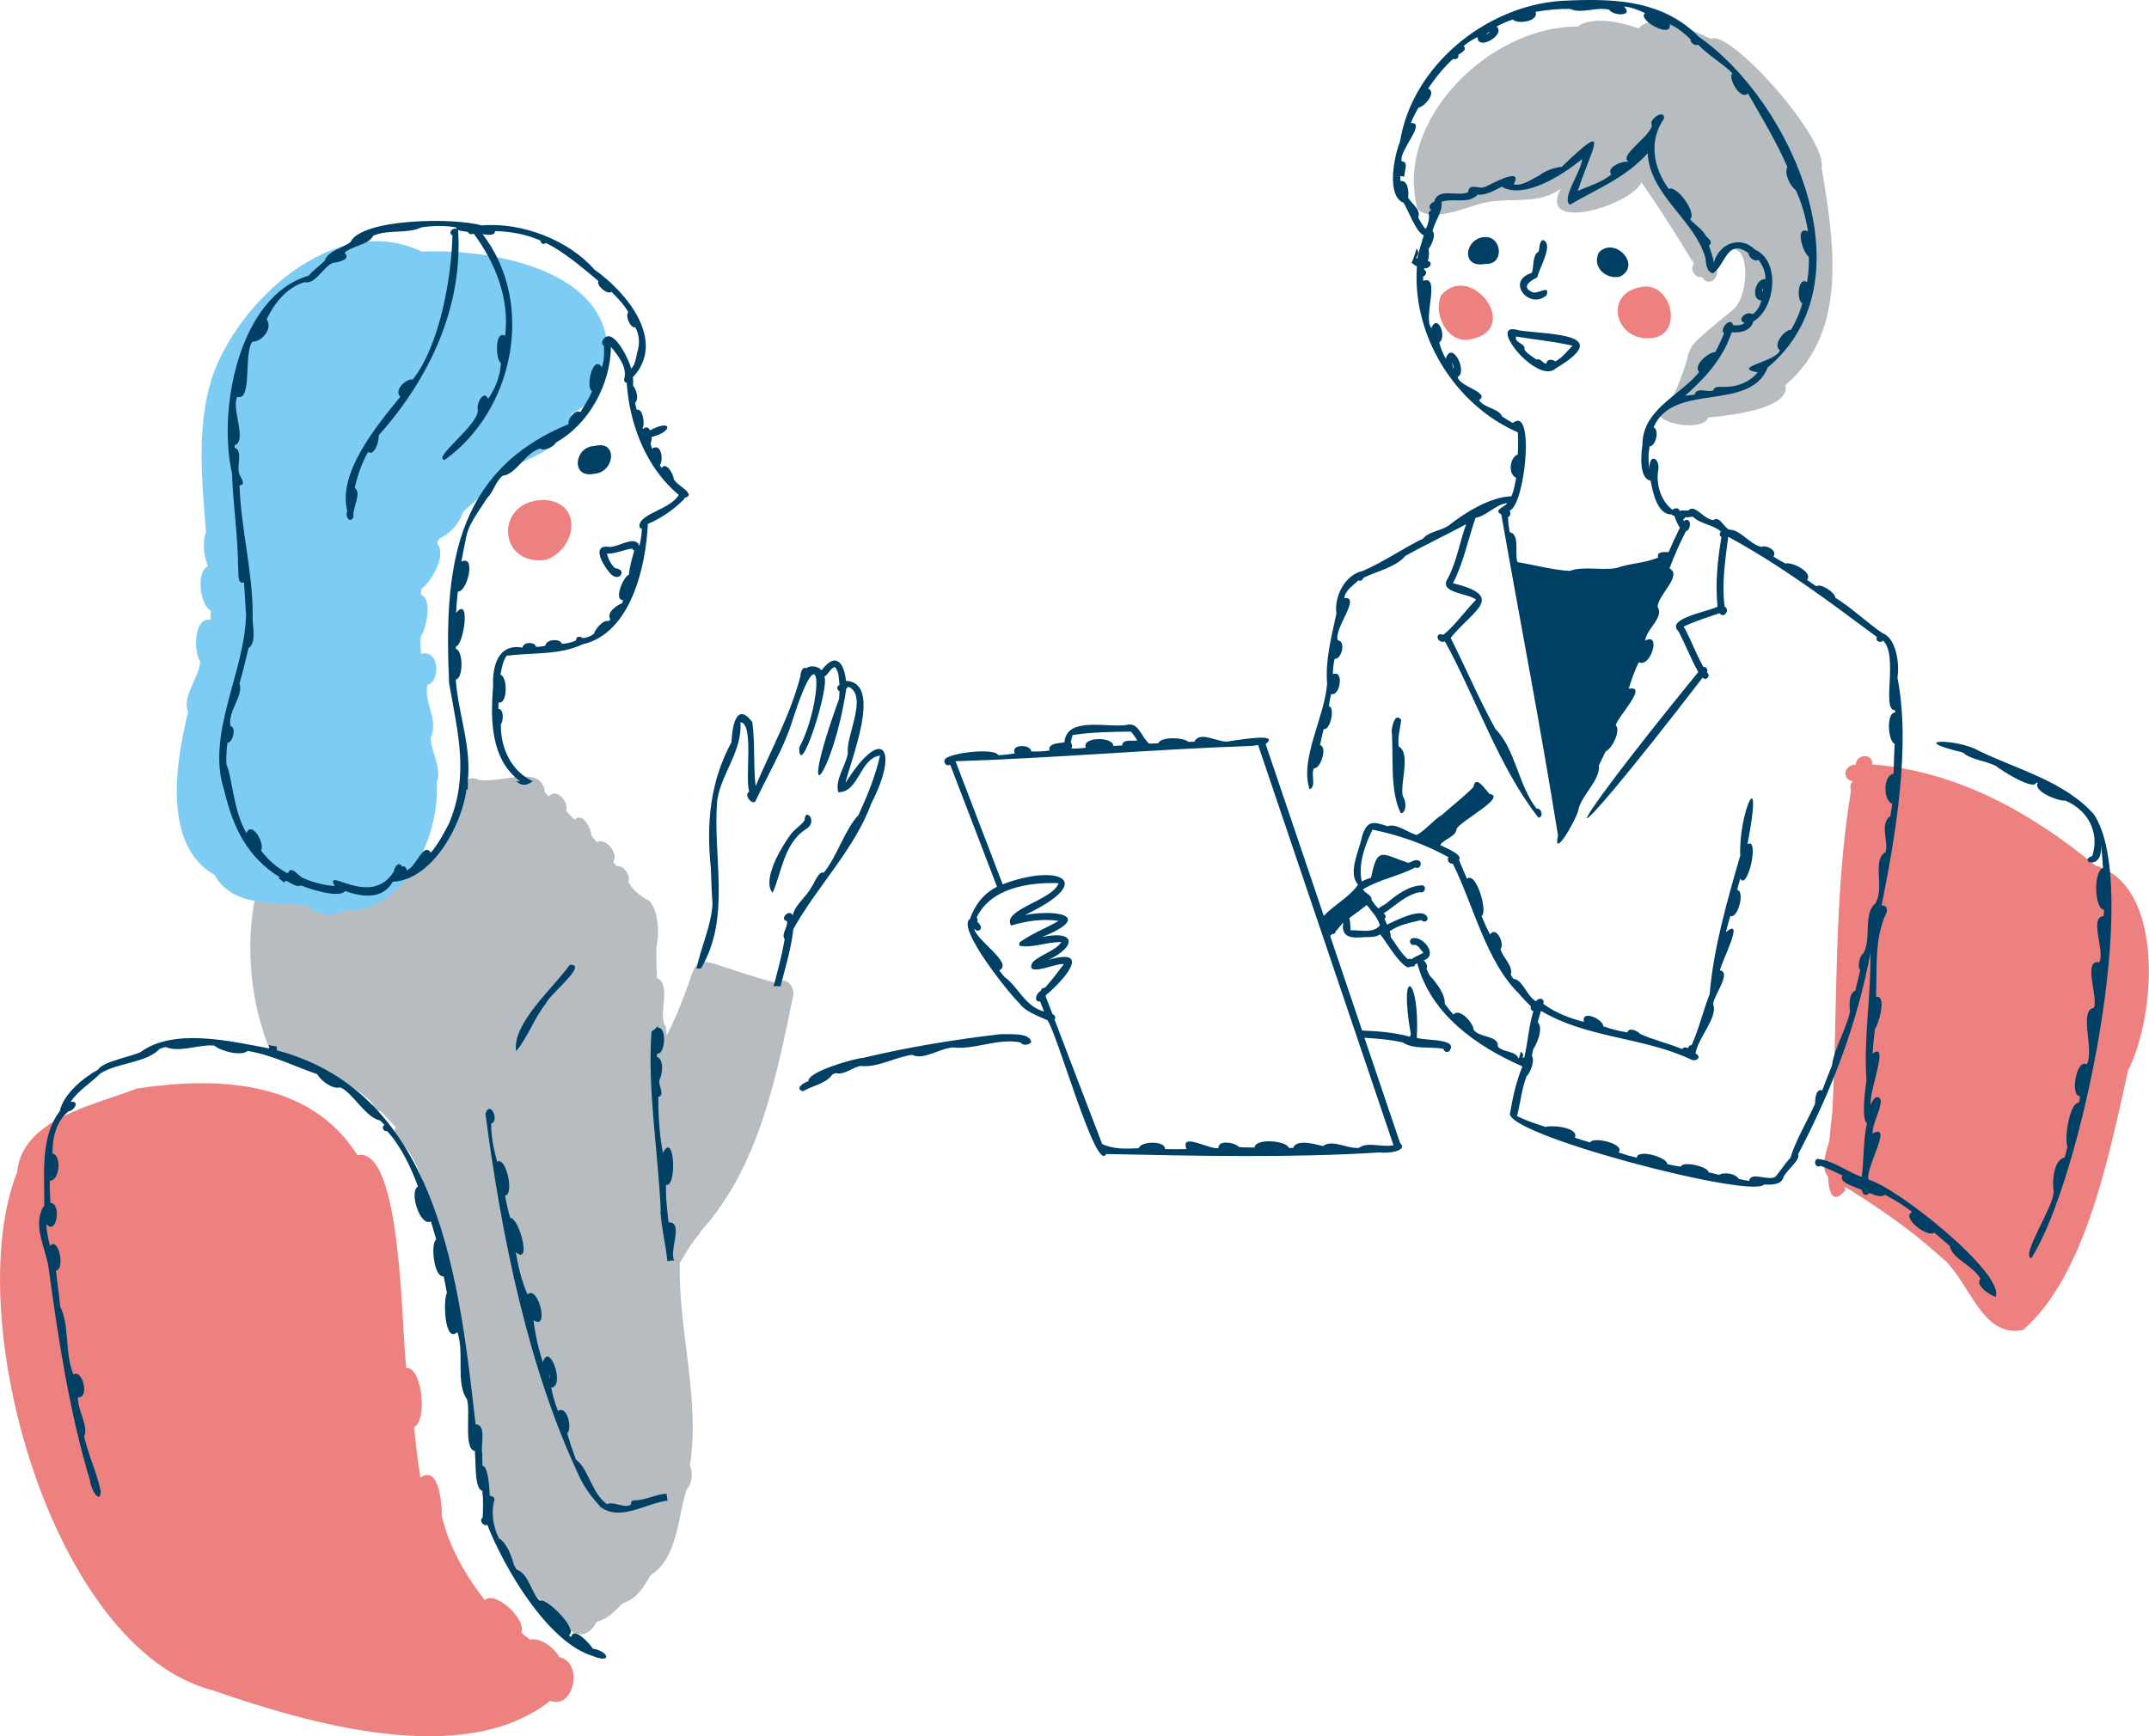 <?xml version="1.0" encoding="UTF-8"?>
<svg id="b" data-name="レイヤー 2" xmlns="http://www.w3.org/2000/svg" viewBox="0 0 148.57 120.06">
  <defs>
    <style>
      .d {
        fill: #b7bcc0;
      }

      .e {
        fill: #7dccf3;
      }

      .f {
        fill: #ed8180;
      }

      .g {
        fill: #004065;
      }
    </style>
  </defs>
  <g id="c" data-name="文字">
    <g>
      <g>
        <path class="f" d="M37.71,38.72c-3.31.43-3.54-4.09-.15-4.15,2.8.1,2.33,3.43.15,4.15Z"/>
        <path class="f" d="M101.51,23.49c-1.49.18-2.42-1.77-1.89-3.05,2.07-2.48,5.77,2.47,1.89,3.05Z"/>
        <path class="f" d="M113.8,19.81c1.8.02,2.52,3.21.48,3.56-2.75.36-3.53-3.38-.48-3.56Z"/>
        <path class="f" d="M126.47,78.9c.08-.97.19-1.8.21-2.03.37-7.28.08-14.91,1.29-22.23-.09-.19-.04-.45.1-.6,0,0,0-.02,0-.02-.77-.14-.59-1.13.23-1.15.02-.75,1.22-.8,1.14-.01,5.89.46,11.02,3.37,15.42,6.99,4.79,1.38,4.21,10.33,2.27,14.16-1.28,5.62-2.87,14.14-7.27,17.96-2.93.61-3.73-3.56-5.68-5.05-2.02-1.84-4.3-3.42-6.63-4.85,0,.08,0,.17.01.25-.82.97-1.12.25-1.18-.95-.57-.72-.1-1.71.08-2.47Z"/>
        <path class="f" d="M1.2,81.01c-4,10.01,2.4,33.04,13.52,35.88,6.55,2.28,17.4,5.45,23.31.72,1.62.65,2.36-2.63.64-3.02-.33-.62-1.28-1.37-2.02-1.21-.21-.16-.42-.32-.62-.49.4-.96-1.87-2.94-2.51-2.24-1.33-1.69-2.49-3.72-2.97-5.8,0-1.05-.25-3.56-1.48-2.67-.2-1.15-.32-2.32-.44-3.49.97-.51.51-4.25-.54-4.08-.34-2.53-.29-15.37-3.38-14.73-3.28-5.22-9.77-5.45-15.28-4.6-2.86,1.13-7.85,2.06-8.24,5.72,0,0,0,0,0,0Z"/>
        <path class="d" d="M114.65,28.46c.02-.57.76-.5.98-.95,2.04-4.5-.15-2.5,4.26-6.16,1.27-1.24,1.07-6.23-1.43-3.09.71.65-.21,1.78-.81.9-.47.07-.86-.54-.54-.92-1.16-1.91-2.35-3.8-3.63-5.63-.73,1.61-7.24,3.56-5.57.41-1.44,1.18-3.53.61-5.25.99-1.23.27-3.59,1.42-4.66.46-1.66-6.19,5.06-12.68,11.05-12.63.92-.67,2.68-.43,4.24.13.41-.6,1.76-.87,4.99.72,1.23-.75,8.04,6.81,7.66,8.91.83,5.02,1.9,11.31-2.51,15.03.4,1.72-4.24,2.13-5.34,2.24-.28.95-3.45.53-3.44-.4Z"/>
        <path class="d" d="M48.44,85.2c-.55.65-1.01,1.39-1.44,2.13-.12,4.66,1.42,9.37.7,13.99.22.5.15,1.3-.23,1.68-.66,2.01-.57,4.7-2.53,5.96-.41.79-.99,1.66-1.89,1.9-.5.52-1.06,1.12-1.79,1.28-1.16,2.23-3.05-.42-3.95-1.53-6.03-5.88-4.23-15.27-6.21-22.77-.64-.82-.75-2.49-.89-3.56-.13-.45-.31-.89-.47-1.34,0,0,0,0,0,.01-.52-1.23-.87-2.53-1.69-3.61-.33-.3-1.08-.86-.68-1.37-.35-.39-.71-.78-1.08-1.16-.3.09-.56-.22-.52-.5-1.99-2.01-5.02-2.68-7.24-4.01-1.49-3.94-1.69-8.58-.23-12.62.28-1.6,6.36,3.51,9.93.55-.6-.03-1.85,1.03-2,.04.76-1.14,2.79-.76,3.91-1.55.72-1.1,1.18-2.32,1.64-3.49.09-.26.06-.62.35-.76-.17-.62.48-.77.93-.56,1.26.32,3.95-.91,4.48.42.09.12.14.26.1.41.1.12.19.24.3.34.49-.64,1.43.37,1.19.98.18.21.36.4.59.61.57-.53,1.15.62,1.16,1.09.12.17.23.31.39.48.63-.36,1.53.83,1.12,1.38.08.09.16.18.25.27.48-.07.98.65.8,1.09.33.62.88,1.01,1.46,1.32.64.7.68,2.29.49,3.2-.03.71,0,1.42.03,2.12.98.49.15,2.24.5,3.19.19.21.12.54.17.8,3.29-6.53.05-5.66,7.74-3.59.45-.6,1.16.27,1.01.81-1.18,5.72-2.37,11.89-6.44,16.37Z"/>
        <path class="e" d="M41.64,26.65c-.08.22-.24.33-.41.36-.35.7-1,1.27-1.72,1.6,0,0,0,0,0,0-.24,2.62-3.45,3.1-5.23,4.26-.36,1.11-1.54,1.75-2.3,2.59-.22.74-.9,1.48-1.6,1.78-.06.1-.12.21-.17.31,0,0,0,0,0,0,0,0,0,0,0,0,.72.92-.45,2.71-1.07,3.17-.02.14-.03.27-.04.41.88.27.29,2.6-.03,2.9-.02.4,0,.8.05,1.19,1.22-.37,1.4,1.85.42,2.15-.24,1.24.81,2.42.23,3.65,0,.9.82,2.14.42,3.07.24,3.66-2.12,8.96-6.34,8.87-.78.44-1.92.41-2.53-.3,0,0,0,0,0,0,0,0,0,0,0,0,0,0,0,0,0,0h0c-2.21-.38-5.19.19-6.49-2.16-3.61-2.05-2.69-7.8-1.82-11.28,0,0,0,0,0,0-.46-1.03.76-2.35.83-3.49-.47-.64-.44-3.08.71-2.87.01-.22.03-.43.02-.65-.72-.31-1.06-2.66-.19-3.05,0,0,0,0,0,0t0,0c-.29-.73-.41-1.62-.14-2.36-.27-3.52-.67-7.17.39-10.6,0,0,0,0,0,0,1.73-5.31,8.56-11.69,14.53-8.8,4.74-.23,13.32,1.26,12.81,7.41,0,.63-.12,1.26-.32,1.86Z"/>
      </g>
      <g>
        <path class="g" d="M111.97,19.14c-.96.18-1.91-.66-1.45-1.66,1.08-1.21,3.06.89,1.45,1.66Z"/>
        <path class="g" d="M102.74,18.24c-1.93.41-1.42-2.08.18-1.83.98.26.95,1.91-.18,1.83Z"/>
        <path class="g" d="M105.98,20.21c.32.15,1.23-.57.93.22-1.2,1.02-2.84-1-1.01-1.56.14-.3.04-1.32.47-1.46.08-.27.02-.66.29-.82.8.27-.25,1.93-.38,2.59-.5.24-1.16.68-.3,1.04Z"/>
        <path class="g" d="M105.04,22.85c-2.44-.78,1.24,3.84,2.52,2.62,4.1-2.43-.4-2.32-2.52-2.62ZM108.71,23.91c-.38.38-.7.84-1.19,1.08-.2-.17-.6-.17-.61.16-.27-.01-.39-.41-.69-.28-.28-.23-.62-.38-.83-.69.12-.46-.71-.43-.58-.91,1.18.2,2.46.32,3.66.58.08.02.17.04.24.05Z"/>
        <path class="g" d="M96.21,50.49c.06-.31.22-1.24.66-.72-.05.6-.27,1.18-.17,1.84.86.52.08,2.48.28,3.46.23.23.3,1.12-.13,1.17-.79-1.53-.49-3.97-.64-5.76Z"/>
        <path class="g" d="M138.03,52.99c-.72-.39-1.74-.43-2.34-.96-4-.95-.39-.97,1.08-.13,2.7,1.32,5.93,2.1,7.99,4.41,3.36,5.03-.94,25.43-4.33,30.7-.76-.18,1.6-3.62,1.55-4.64-.13-.63.02-2.23.76-2.32.07-.25.14-.51.2-.76-.26-.47.15-3.11.78-3.03.03-.15.07-.3.09-.45-.74,0-.23-2.67.45-2.2.57-.96-.58-3.73.5-3.92.32-.68-.8-3.41.38-3.14.39-.82-.73-3.12.29-3.2.01-.14.03-.29.04-.43-.7-.09-.74-2.7-.08-2.89-.03-.35-.06-1.08-.16-1.77.29,2.07-1.67,1.3-.58.93.53-1.68-.34-3.19-1.87-3.83-.43.07-2.25-.64-1.9-1.21-.03-.02-.07-.03-.1-.05-.12.63-2.44-.84-2.75-1.1Z"/>
        <path class="g" d="M47.3,34.44c.96-.25-.57-.88-.72-1.32-.01-.29-.51-1.24-.84-.76-.04-.06-.08-.13-.12-.2.27-.36.09-1.58-.54-1.13-.04-.13-.08-.26-.11-.39.07-.09.09-.25.08-.42,1.54-.39,1.39-1.28-.11-.46-.1-.2-.26-.3-.48-.09-.01-.03-.02-.06-.04-.09.19-.22.02-1.39-.4-1.24-.05-.15-.08-.31-.11-.47.27-.32.09-.93-.15-1.21,0-.18.05-.4-.02-.56,2.38-2.52-.43-5.91-2.65-7.46-1.74-2.01-5-3.3-7.8-3.05-1.89-.56-8.28-.48-9.06,1.15-.53.41-1.62.64-1.78,1.3-.39.35-.78.66-1.13,1.03-4.78,1.4-6.29,9.2-5.28,13.67.07,2.19.42,4.36.42,6.55.06.28-.09,1.16.41.98.06.76.09,1.52.14,2.27,0,0,0,0,0,0-.09,3.97-2.79,8.25-1.51,12.12.63,2.63,1.6,4.59,3.83,6-.02.02-.04.05-.06.08.13.08.25.18.37.29.03-.05.07-.09.11-.13.33.12.72.49,1.07.33.54.24,2.67.92,3.04.38,1.17.44,2.61.6,3.29-.64,2.65-.09,4.77-3.79,5.1-6.39.03,0,.06.02.09.02,0-.16,0-.33.02-.49-.01,0-.02,0-.03,0,.3-2.46-.66-4.73-.82-7.12.54-.08.51-2.02.01-2.11,0-.06,0-.12,0-.18.52-.03,1.06-3.57.01-2.32.03-.52.06-.97.12-1.47.65.05,1.29-2.59.25-2.07.08-.49.18-.96.28-1.45,0,0,0,.01,0,.02.14-1.15.94-2.05,1.48-2.95.48-.47.57-1.12,1.08-1.56.96-.09,1.58-1.62,2.62-1.89.17.23,1-.14,1.04-.39,2.32-1.28,3.8-4.03,3.84-6.64.47.59,1.14,1.4.92,2.2-.05.16.05.27.17.3.18,2.86,1.37,5.92,3.6,7.74-.54.95-2.51,1.27-2.7,2.01-.06.13-.02.31.15.34-.02.4-.08.79-.17,1.16,0,0,0,0-.01,0-.28-.75-1.46.11-2.05.09-1.24-.2-.55,1.11-.12,1.63.69,1.06,1.44-.08.5-.16-.3-.25-.47-.64-.57-1,.6,0,1.15-.27,1.74-.36.04.08.09.12.15.14-.16.56-.32,1.1-.37,1.67-.36.1-1.09,1.76-.4,1.76-.03.07-.05.15-.08.22-.37.12-1.11.67-.8,1.1-.04.05-.08.09-.12.13-.4-.11-.9.53-1.02.87-.22.18-.48.28-.76.31-.18-.14-.48-.17-.48.16-.31.14-.64.21-.98.23-.1-.41-1.14-.3-1.13.13-.21.05-.43.08-.65.08-.06-.37-.91-.35-.93.05-1.71-.29-2.1,1.28-2.04,2.72-.19,2.25-.17,5.04,1.88,6.53-.09,0-.19-.01-.28-.01.38.36.74.3,1.14,0-1.51-.71-2.24-2.34-2.2-3.94.18-.22.21-1.05-.17-1.06,0-.15,0-.3.02-.45.62.17.62-1.82.12-1.9.08-.45.16-.95.43-1.33,1.74-.22,3.66-.03,5.26-.79,3.32-.76,4.36-5.36,4.5-8.32.93-.4,1.81-1,2.52-1.73ZM43.65,25.53c-.13-.57-1.06-2.54-1.72-2.25-.2.07-.46.44-.18.63.04.5.02,1.02-.14,1.49-.62-.95-1.15,1.41-.68,1.65-.21.52-.52.98-.81,1.45-.34-.24-.92.52-.81.83-7.98,3.28-8.62,10.17-8.26,17.92.62,3.55,1.38,6.34,0,9.67-.37.72-.75,1.43-1.27,2.05-.5-.82-1.04,1.08-1.67,1.2.01-.15-.15-.34-.31-.24-.21-.41-.53,0-.57.33-1.6,2.59-4.86-.43-4.09,1.01-.77-.06-1.56-.26-2.26-.59-.28-.15-.77-.88-.98-.28-.74-.38-1.37-.93-1.86-1.6.31-.44-.65-2.09-1-1.19-.94-1.61-.97-3.84-1.39-4.76-.01-.5,0-1.01.08-1.49.37,0,.63-1.08.2-1.16-.18-1.08.91-2.04.63-2.95.23-.8.43-1.61.62-2.43.62-.43.22-1.66.29-2.35,0,0,0,.02,0,.03,0-3.02-.82-5.94-.91-8.94.49-.05.07-.52,0-.75-.25-.52.28-1.64-.33-1.84,0-.06-.01-.11-.02-.17.92-.32-.24-2.53.19-3.36,1.07.33.42-3.04,1.05-3.81.69,0,1.43-.94.98-1.55.54-1.12,1.4-2.21,2.63-2.57.74.18,1.26-1.02,1.93-1.33.34-.03,1.33-.23.83-.7.54-.5,1.68-.54,1.98-1.18,1.06-.46,2.36-.11,3.34-.58.79-.12,1.6-.13,2.39,0,0,.05.03.08.05.12-.27-.15-.65.26-.3.44-.07,2.96-.89,7.62-2.74,9.96-.47-.07-1.34.76-.86,1.19-1.71,2.09-4.35,5.3-3.67,7.92-.18.35.19.91.43.4-.1-.61.59-1.62.09-2.02.19-.87.48-1.71.92-2.48.46.34.78-.84.73-1.15,3.49-3.9,5.84-8.86,5.49-14.19.21.08.46.08.68.13.06.17.25.18.4.12,1.51,2.02,2.49,4.52,2.17,7.07-.73-.46-.66,1.66-.29,1.88-.05.89-.38,1.73-.88,2.47-.32-.71-.87.43-.71.79-.02,1.09-3.16,3.28-2.31,3.44,4.78-3.39,6.33-10.83,2.63-15.62.41.07.87.11.86-.21,1.08.02,2.15.22,3.14.65.05.28.25.28.39.17,1.35.69,2.46,1.67,3.62,2.63-.17.31.63.98.91.75.44.45.85.87,1.16,1.41-.24.21.14,1.15.48,1.04.3.54.32,1.18.13,1.75-.09.38-.12.81-.41,1.11Z"/>
        <path class="g" d="M41.11,30.84c1.64-.43,1.39,1.83-.02,1.92-1.65.36-1.41-1.88.02-1.92Z"/>
        <path class="g" d="M45.68,83.73c-.18-4.15-.92-8.26-.64-12.4.17-.1.32-.24.45-.39,0,.05,0,.09,0,.14.61-.12.53,1.88-.07,1.78,0,.07,0,.15,0,.22.5.17.38,1.22.17,1.61-.1.37.42,1.04-.08,1.16,0,1.3.08,2.61.32,3.88.8-1.61.99,2.4.22,2.2-.04.87.08,1.73.17,2.6,1.08-.05.02,1.95.39,2.63-.16,0-.32.02-.47.05-.12-1.17-.41-2.28-.48-3.47Z"/>
        <path class="g" d="M46.16,103.76c-.03-.13-.06-.27-.07-.41,0,0,0-.01,0-.02,0,0,0,.01,0,.02,0,0,0,0,0,0h0s0-.03,0-.04c0,0,0,0,0,0,0,0,0-.01,0-.02-.77.04-1.47.46-2.23.46-.15-.02-.3.16-.23.3-.54.28-1.13-.25-1.67-.04-1.06-.74-1.28-2.49-2.15-3.08-.22-.6-.42-1.21-.6-1.82.39-.33-.02-1.98-.63-1.54-.21-.52-.37-1.06-.47-1.61.99-.08-.13-3.25-.58-1.76-.31-.95-.53-1.93-.65-2.92,1.13.8.33-2.47-.41-1.77-.41-.94-.65-1.92-.81-2.93,1.13.98.22-2.41-.38-2.35-.16-.51-.27-1.03-.37-1.55.67-.06.07-2.77-.54-2.34-.23-.86-.43-1.76-.41-2.64.59-.19-.07-1.66-.4-.7,1.1,8.39,2.94,17.63,6.54,25.2.36.76.88,1.41,1.44,2.03,1.42.98,3.1-.29,4.65-.47ZM38.01,95.38c-.05-.13-.03-.28-.05-.42.03.14.06.28.05.42ZM46.08,103.31h0s0,0,0,0c0,0,0,0,0,0h0Z"/>
        <path class="g" d="M39.39,66.72c1.34-.09-1.45,2.09-1.64,2.66-.81,1-1.28,2.39-2.07,3.31-.27-1.92,2.5-4.29,3.71-5.97Z"/>
        <path class="g" d="M3.06,83.45c.03-2.18-.31-4.79,1.07-6.61.26-1.2,1.64-2.32,2.67-2.89.26-.54,2.59-.97,2.93-1.21,2.31-1.67,6.16-.75,8.89-.24-.02-.08-.03-.16-.05-.24.19.05.38.08.57.1,0,.09,0,.18,0,.27,11.26,2.99,12.62,16.08,13.74,25.86.79.03.33,1.45.46,2.02,0,.26,0,.56.02.86.32,0,.46,1.05.5,2.07.14-.01.3.08.33.23-.25.88-.12,1.87.31,2.72.53.27.89,1.26,1.03,1.83.06.11.12.21.19.32.87.31.96,1.57,1.61,2.16.43-.27,2.7,2.01,2,2.37.05.05.1.09.15.14.16-.81,1.33.49,1.5.79,1.15.2,1.31,1.06.02.52-3.12-.93-6.12-6.05-7.31-9.08-.25.14-.61-.3-.32-.5.03-.63.05-1.26-.02-1.88-.56.05-.47-2.29-.49-2.73-.85-.02-.3-2.78-.58-3.58-.79-1.07-.16-3.22-.66-4.64-.89.84-1-2.25-.72-2.71-.08-.38-.15-.77-.23-1.15-.66.15-.93-2.27-.51-2.54-.12-.42-.25-.84-.37-1.25-.75.4-1.53-2.08-.89-2.41-.51-1.37-1.16-2.76-2.14-3.84-.26.08-.41-.31-.18-.42-.1-.1-.2-.2-.3-.31-.99-.18-1.85-1.87-2.75-2.29-.53.16-1.34-.44-1.6-.91-1.6-.55-3.12-1.33-4.81-1.61-.44.4-1.91,0-2.31-.37-1.09-.09-2.39.51-3.37.1-.14.04-.28.09-.42.14-.86.95-2.93.95-4.08,1.69-.66.66-1.53,1.17-2.06,1.97.65-.11.29.59-.14.65-.87.69-1.12,1.85-1.11,2.91.65.13.5,1.89-.19,1.89,0,.5.02,1,.04,1.53.79,0,.44,2.33-.28,1.46.02.51.13,1.01.25,1.51.62-.67,1.06,1.65.42,1.71.08.83.22,1.65.29,2.48.67,1.37.3,3.18.91,4.7.67-.37,1.13,1.67.32,1.58-.06.87.76,1.98.43,2.71.29,1.33.85,2.39,1.14,3.78-.02,1.04-.72-.24-.72-.67-1.42-4.72-2.19-9.7-2.86-14.62-.15-1.41-1.18-3.01-.37-4.39Z"/>
        <path class="g" d="M49.26,62.5c-.06-.83-.09-1.67-.12-2.51,0,0,0,.02,0,.03-.31-3.09-.06-5.93,1.43-8.7.04-.94.3-2.89,1.44-1.39.2,1.45.06,2.95.23,4.43,1.06-2.52,2.4-4.91,3.1-7.61,0-.22.11-.67.41-.55.29-.22.82-.13,1.05.15,1.04-1.38,1.57-.39,1.69.73,2.58.11.29,5.55-.04,7.06,2.56-4.07,3.73-2.36,1.81,1.37-1.22,3.29-3.75,5.74-5.42,8.75-.09,1.2-.7,3.21-.88,3.95-.16-.02-.32-.03-.48-.01.29-1.07.58-2.16.77-3.26-.27-.34.24-.82.16-1.24-.58-.14.19-.9.39-.4.17-.76.96-1.28,1.31-1.98.19-.23.49-1.13.84-.97.95-1.18,1.45-2.98,2.4-3.99.61-1.33,1.17-2.68,1.49-4.11-1.4.18-1.46,2.56-2.88,2.53-.27-.83.52-1.83.66-2.71-.18-1.11,1.43-3.96.04-4.58-.05.04-.1.08-.15.12-.95,6.29-3.58,9.24-.5.71.01-.17.02-.34.03-.52-.18-.06-.23-.35,0-.44-.06-.41-.02-.94-.33-1.24-.33.11-.43.52-.72.67.39.69-1.73,7.31-1.74,4.91,1.62-3.01,1.71-8.71-.49-1.79-.57,1.82-1.72,3.75-2.55,5.53-.29.2-.8-.53-.41-.69-.32-1.01.35-4.71-.61-4.81.15,1.97-1.31,3.52-1.6,5.37-.35,3.89.99,8.09-1.13,11.66-.1,0-.21,0-.31.01.31-1.48,1.04-3.02,1.11-4.5Z"/>
        <path class="g" d="M54.67,57.69c.28-.37.7-.6.96-.97,0-.95.99.1.07.63-1.53.99-1.67,3.07-2.29,4.39-.75-.9.6-3.16,1.26-4.05Z"/>
        <path class="g" d="M55.89,74.76c-.08-.63,3.13-1.57,3.79-1.61,3.13-.75,6.33-1.27,9.52-1.64.6.03,1.95-.13,2.1.53-.1.23-.62.29-.73.05-1.56-.33-3.2.52-4.66.34-.89.03-2.09.92-2.84.51-1.17.15-2.41.91-3.56.77-.54.07-1.19.67-1.71.49-.09.03-.17.07-.26.1-.38.61-1.4.79-2.03,1.16-.61-.19.08-.61.39-.7Z"/>
        <path class="g" d="M72.43,70.57c.74,1.13,3.37,10.59,4.04,9.23,6.26.13,12.76.28,18.94-.11.45.08,1.99-.07,1.38-.66-.82-2.42-1.64-4.85-2.46-7.27.89.06,1.77.12,2.66.33.74.5,1.92.26,2.8.44.05.26.41.3.48.03.4-.76-1.84-.59-2.32-.8,0-.02,0-.04,0-.07.23-4.15-1.29-5.08-.41-.15-.03.04-.06.09-.06.15-1.08-.3-2.19-.38-3.31-.43-.74-2.18-1.47-4.36-2.21-6.54.05-.04.09-.09.13-.13.16.02.25-.09.26-.21.2-.16.32-.41.52-.57-.19,1.06.64,1.08,1.47.99h-.03c.37,0,.8.02,1.11-.19.43.52,1.21,1.94,1.9,2.29.16-.05.32-.08.49-.09-.02-.03,0-.06-.01-.09.06-.04.12-.08.18-.12.92,3.53,4.11,5.76,7.27,7.14-.42,1.04-.66,2.08-.84,3.17-.84,1.44,16.74,6.03,17.54,5,.45.01,1.08.06,1.32-.41.05-.43,1.26-1.29,1.04-1.68,2.3-4.38,4.09-9.01,5-13.92.05,2.92-.48,5.94-.27,8.8-.07.56-.39,2.64.03,2.97-.28,1.38-.18,2.23-.36,3.72-1.02-.37-1.99-1.16-3.07-1.25-.32.14-.1.69.23.48.52.19,1.02.43,1.52.67-.37.49,1.02.82,1.33,1,.03.36.33.45.5.2.41.17.9.34,1.08.12.66.35,1.31.74,1.9,1.2-.81.36,1.07,1.82,1.52,1.42.14.12.28.24.42.36,0,0,0,0,0,0,.22.19.43.37.65.56.2.94,1.64,1.37,2.13,2.27-.42.45.67,1.15,1.05,1.26.66-1.6-6.83-7.59-8.78-8.1-.33-.65,1.77-4.03.26-3.19.04-.84.52-1.45.58-2.27-.15-.58-.65-.06-.67.3-.29-.64,1.35-4.51.1-3.56.03-.56.09-1.13.16-1.69.26-.35.85-2.37.08-2.24.08-1.93-.14-4.07.73-5.83.1-.35-.13-.54-.35-.47.99-4.95,2.02-11.09,1.1-15.76.15-1.01-.08-2.74-1.06-3.1-1.12-.78-2.11-1.74-3.24-2.44.01-.34-1.01-1.02-1.3-.79-.22-.14-.44-.28-.65-.44.43-.53-1.05-1.27-1.49-1.13-.29-.15-.57-.3-.84-.49.33-.38-.52-.84-.83-.66-.81-.18-1.46-1.21-2.21-1.19-.38-.14-.69-1-1.1-.67-.61.02-1.32-1.17-1.73-.66-.21.03-.4-.05-.59.04-.08-.24-.35-.24-.51-.09-.79-.57-1.14-1.74-1-2.66.19-.96-.67-1.29-.58-.15-.11-.53-.1-1.04-.01-1.56.44-.05.7-1.14.28-1.33,1.35-3.18,6.65-1,7.89-4.14,7.19-5.99,1.63-18.42-4.78-22.88C114.84-.1,111.3-.11,107.94.06c-5.24.35-10.32,4.52-11.15,9.73-.41.98-.96,3.76.24,4.23.24.3.86,2.07,1.4,2.25-.15.54-.33,1.06-.45,1.61-.03-.02-.06-.05-.08-.07.21-.23.17-.47.04-.62-.11.33-.2.66-.35.98.11.1.23.19.37.25-.35,4.77,2.61,9.58,6.98,11.48.02.52.02,1.01-.01,1.53-.57.2-.68,1.38-.11,1.61-.08.41-.15.88-.33,1.28-1.48.04-3.24,1.15-4.35,2.03-.53.36-1.37.41-1.75.89-1.44.69-2.72,1.62-4.18,2.24-1.21.26-1.98,1.73-1.82,2.96-.34,1.59-.78,3.23-.64,4.85-.18,2.32-1.92,5.23-1.21,7.29.49-.19.06-1.03.3-1.45.46.05.95-1.48.42-1.61.07-.37.16-.74.25-1.1.45.12.82-1.51.36-1.59.04-.3.09-.55.16-.84.62.2.91-1.71.12-1.37,0-.37.04-.71.12-1.06.48.06.8-1.25.22-1.28-.31-.79,1.65-3.06.45-2.92.07-.56.6-.85.97-1.23.16.09.3-.03.36-.18.92-.45,2.26-.74,2.89-1.51,1.38-.77,2.81-1.44,4.2-2.19-.44,1.23-.65,2.56-1.25,3.72-.72,1.06,1.37,1.02,1.94,1.5-.78.78-1.41,1.74-2.27,2.43-.63-.23-.44.64.12.46,2.15,3.94,3.76,8.75,6.46,12.18.39-.04.21-.69-.13-.62-1.26-1.61-1.46-4.12-2.84-5.5-1.13-2.05-2.05-4.23-3.1-6.31,1.51-1.89,3.9-2.86.16-3.78.73-1.41,1.05-3.05,1.56-4.52.78-.14,1.4-.93,2.17-1.02-.01,0-.02.01-.04.01.02,0,.05,0,.07-.01-.16.26-1.01.48-.42.78,1.3,7.4,2.73,14.74,3.92,22.2-.4,1.86,1.44-1.4,1.43-1.86.29-1.02,1.5-1.98,1.4-2.99.15-.32.31-.65.47-.97.42-.13,1.06-1.45.7-1.79.04-.51,2.32-2.82.89-2.53.19-.63.41-1.25.7-1.84.81.43,1.58-2.12.44-1.49.06-.79,1.33-1.6.86-2.33,0-.81,1.75-2.18.82-2.66.32-.88.71-1.73,1.13-2.57.42-.11.37-1.08-.13-.71-.02-.04-.04-.08-.06-.12.07-.02.12-.07.15-.14.17,0,.34,0,.51-.05.56.54,1.41.55,1.95,1.03-.1.13-.12.29.04.39-.27,1.59-.43,3.21-.27,4.81-.63.35-3.62.81-2.7,1.71.53,1,.8,1.79,1.37,2.81-10.48,12.85-10.13,13.95.3.39.27.27.6-.17.29-.37.12-.16-.04-.41-.24-.37-.17-.3-.32-.62-.47-.94-.3-.62-.54-1.26-.89-1.85.76-.37,1.66-.64,2.48-.93.3.42.76-.24.35-.46-.21-1.61.05-3.23.25-4.82,3.62,1.96,6.91,4.42,10.28,6.93-.14.28.24.45.43.25,1.09,1.07-.16,4.84.83,4.81,0,.05,0,.11,0,.16-.63,0-.5,1.99-.03,2.17-.04.69-.06,1.38-.08,2.07-.73.08-.73,1.85-.09,2.07-.04.28-.08.57-.13.85-.77.55-.11,1.73-.33,2.49-.97.54-.04,2.5-.71,3.56-.86.69-.25,2.42-.82,3.44-.25.11-.45.98-.22,1.16-.11.48-.23.95-.34,1.42-.47.19-.42,1.02-.37,1.45-.27,1.28-1.09,2.51-1.25,3.74-.23.57-.46,1.14-.67,1.71-.44-.16-.5.62-.49.91-.56,1.25-1.31,2.47-1.71,3.75-.38.4-.7.92-1.03,1.31-.5.33-1.7-.4-1.83.29-.24-.04-.48-.08-.71-.14-.21-.37-1.02-.49-1.36-.28-.25-.06-.49-.12-.73-.18,0-.38-1.81-.81-1.92-.38-.31-.05-.63-.11-.93-.18,0-.48-2.06-1.07-2.11-.45-.43-.09-.85-.22-1.26-.36.49-.6-1.79-1.12-1.97-.69-.35-.1-.7-.21-1.05-.33.31-.71-1.6-.89-2.02-.74-.67-.22-1.35-.43-1.98-.76.24-.93.32-1.84.65-2.73.28-.28.59-1.07.38-1.44.03-.15.06-.3.09-.45.28-.41.71-1.47.32-1.86.05-.27.14-.53.22-.79,3.14,1.89,7.06,1.81,10.34,3.35.36.22.83-.16.34-.4,0,0,0,0,0,0,.16-1.08,1.57-2.5,1.22-3.41.02-.58,1.3-2.21.47-2.34.03-.44,1.8-3.81.41-2.64.09-.38.19-.75.31-1.12.53.2,1.02-1.73.47-1.8.05-.27.14-.52.21-.78.51.88,1.36-2.92.5-2.38,1.15-5.93-.62-2.27-.5.79-.9,3.11-1.85,6.4-2.11,9.56-.46,1.17-.73,2.39-1.25,3.54-.14,0-.21.08-.25.2-.14-.05-.32-.07-.41.07-.96-.4-1.97-.62-2.91-1.05-.16-.2-.78-.49-.87-.1-.58-.09-1.12-.23-1.66-.42-.03-.51-1.54-1.18-1.35-.31-1-.25-1.98-.63-2.81-1.25.14-.36-.32-.48-.49-.17-.65-.34-.91-1.5-1.58-1.56-.06-.09-.12-.19-.17-.28.17-.63-.56-1.18-.71-1.77.31-.37-.31-1.65-.72-1.01-.23-.42-.42-.85-.59-1.29.46-.23-.38-3.13-1.01-2.56-.19-.45-.38-.87-.55-1.31.22-.33-.51-.64-1.3-1.03.28-.43,1.1-.58,1.13-1.11.27-.56,3.52-2.22,2.28-2.42-.27-.26-.97-1.4-1.11-.48-.68.69-1.45,1.28-2.17,1.92-.62.38-1.1,1.03-1.75,1.4-.63-.16-1.4-.83-2.01-.61-.99-.31-1.41-.45-1.78.71-.18.99-1.01,2.5-.27,3.34-.61.86-1.64,1.38-2.37,2.15-1.34-3.96-2.68-7.92-4.02-11.88,1.1-.83-2.08-.24-2.42-.21-.75.25-2.08-.8-2.51.05-.14,0-.28,0-.41.01-.27-.29-1.87-.41-2.09.1-.21.01-.41.02-.62.02-.53-.4-.72-1.53-1.56-1.29-1.32.21-4.16-.62-4.3,1.2-.39.08-1.13.04-1.04.57-.41.06-.83.08-1.25.06-.05-.52-1.47-.51-1.14.14-.38.06-.77.11-1.15.12-.22-.54-3.52-.15-3.7.32-.1.23.17.5.38.33,1.08,2.82,2.16,5.63,3.24,8.45-.92.45-1.55,1.28-1.87,2.22-.98.58,2.73,5.2,3.42,5.84.43.6,1.34.89,2,1.2ZM100.4,25.07c.05.13.09.26.11.4-.02-.01-.03-.03-.05-.04-.03-.12-.06-.24-.06-.36ZM103.01,2.21c-.08.07-.17.14-.26.19.07-.09.14-.18.26-.19ZM116.54,27.33c1.38-1.23,2.58-2.55,3.18-4.35.6.05,1.32-.1,1.5-.76,1.51-.85,1.91-4.18.12-4.95-1.03-1.03-2.5-.42-2.86.9-.04-.42-.22-.78-.33-1.2.31-.21-.03-.49-.2-.64-.28-.52-.75-.75-1.11-1.17.52-.38-.94-2.41-1.47-2.09-1.08-1.49-1.4-3.33-.33-4.87.06-.73-1.13.1-.83.46-.12.78-2.24,2.04-1.66,2.5-.02.01-.03.02-.05.03-.36-.07-1.49.4-1.1.87-.68.56-1.53.79-2.32,1.15.91-2.89,2.47-5.14-1.11-1.67-.48.02-1.21.3-1.56.6-.55.26-1.12.73-1.76.61.69-1.29-1.51-.02-1.98.17-.44.21-1.1-.33-1.17.37-.7.34-2.11-.36-2.35.67-.23.05-.47.37-.21.54-.05.06-.11.12-.16.19,0,0-.01,0-.02,0,.1.4-.02.77-.18,1.14-.25-.21-.37-.52-.53-.79.21-.55-.49-.97-.7-1.38.06-.35,0-1.25-.53-1.13,0-.12,0-.23-.01-.35.1,0,.19.02.28.04-.04-.32.34-1.05-.18-1.06-.25-.7,1.76-2.72.63-2.65.14-.37.33-.73.53-1.07.43-.06,1.28-1.07.66-1.32.51-.73,1.07-1.47,1.74-2.05.18.09.42-.07.35-.28.19-.15.64-.33.37-.61.29-.25.62-.45.96-.62,0,1.01,2-.19,1.31-.72.36-.2.74-.37,1.13-.49.36.36,1.82.11,1.57-.53.79-.14,1.6-.22,2.4-.2.77.36,1.82-.17,2.69.05.27.44,1.74.48,1.02-.22.51.04,1,.24,1.46.46-.59.43,1.88,1.84,1.71.76.54.25,1,.63,1.43,1.04-.02.24.31.5.53.38.72.75,1.64,1.26,2.37,1.97-.36.35.62,1.95,1.07,1.39.96,1.69,1.97,3.33,2.73,5.1-.24.45.19,1.31.58,1.6.43.9.68,1.87.85,2.85-.97-.41-.33,1.52.05,1.76.03.59-.02,1.18-.12,1.75-.64-.41-.74,1.26-.33,1.46-.16.64-.44,1.25-.77,1.83-.47,0-1.3,1.05-.78,1.42-.19.79-3.46,1.18-1.52,1.53-.69.79-1.61,1.06-2.63,1-.18,0-.42.02-.44.24-.39.19-1.15-.27-1.3.29-.21.04-.42.07-.64.08ZM121.82,20.19c0-.09.01-.21.07-.28,0,.1,0,.21-.07.28ZM116.13,36.51c-.27.55-.53,1.1-.77,1.67-.26-.01-.88-.06-.72.37-.91.4-2.02.4-2.88.73-1.05.18-2.3-.15-3.24.2-1.18-.07-2.47-.42-3.61-.61-.22-.58.2-1.92-.54-2.07-.05-.34-.11-.69-.11-1.04.19-.1.19-.3.11-.45,1.06-.37,1.77-7.33.22-6.06-.26-.14-.49-.29-.74-.45-.23-.57-1.23-.57-1.6-1.13.81-.54-1.34-.91-1.48-1.6.72-.31-.37-2.61-.82-1.27-.2-.35-.35-.73-.45-1.12.56-.36-.11-2.06-.54-1-.61-.64.67-3.71-.57-3.26,0-.1,0-.2,0-.3.21-.04.29-.38.07-.47,0-.03-.01-.06,0-.1.35.07.67-.39.25-.51.1-.26.09-.64.05-.83.19-.2.54-1.01.28-1.22.13-.68.74-1.39.61-2.03.77-.3,1.86.19,2.51-.5.56.07,1.18-.31,1.66-.55,1.57.92,4.31-.87,5.56-1.92-.04.87-1.45,2.68-.85,3.17,1.91-1.13,3.77-1.8,5.38-3.56.16,2.91,3.27,4.63,3.99,7.23.05.38.07.97.52,1.07.87-.54.97-2.49,2.47-1.39-.02.27.44.64.67.45.3.38.51.86.49,1.34-.69-.07-1.06,1.44-.27,1.48-.11.36-.29.77-.64.95-.35-.29-1.14.4-.53.6-.22.19-.52.18-.8.16-.12-.63-.98.24-.62.56-.18.45-.38.88-.61,1.3-.46-.01-1.56.92-1.11,1.38-1.32,1.63-3.93,2.58-3.92,5.03-.1.59-.25,2.36.56,2.47.15.8.47,2.38,1.46,2.34.04.06.1.09.18.09.02.05.04.1.05.14.09.24.19.48.34.69ZM95.29,62.82c-.18-.18-.33-.38-.47-.59.05-.35-.44-.42-.59-.73,1.1-.68,2.52-.93,3.62-1.52.28.18.51-.27.28-.45-.25-.16-.53.07-.77.14-1.85-.63-2.13-1.18-2.57,1.02-.22.08-.45.15-.64.27-.28-1.16.22-2.54.74-3.59,1.87.39,3.6.99,5.26,1.91-.17.19.07.49.29.44,1.45,2.92,2.3,6.78,4.59,9.01.26.32.53.58.81.86-.06.13.03.31.17.33-.33,1.05-.37,2.16-.64,3.23-.04-.02-.08-.03-.12-.03.11-.13.04-.33-.12-.39-.02.16-.08.31-.13.46,0,0-.01,0-.02,0-.19-.54-1.05-.4-1.43-.82.1-.79-1.31-.59-1.67-1.17-.04-.47-.95-1.53-1.4-1.05-.22-.23-.41-.48-.6-.74.06-.64-.61-1.5-1.04-1.95-.08-.16-.16-.32-.22-.48.11-.15-.03-.47-.21-.57,1.07-.31-.02-1.71-.75-1.53-.3.07-.2.52.1.46.29-.04.45.36.65.54-.27.16-.58.26-.83.45-.08-.04-.18-.04-.25,0-.49-.44-.81-1.03-1.2-1.56.06-.12-.02-.25-.06-.37.64-.46,1.45-.6,2.2-.78.12.19.43.11.43-.11-.2-.91-2.24.16-2.81.43-.05-.14-.11-.27-.17-.4.14-.13.06-.29-.06-.38.81-.52,1.52-1.29,2.51-1.47.3.13.5-.36.19-.47-.91,0-1.74.61-2.42,1.17-.19.19-.46.26-.64.44ZM93.29,63.48c.41-.29.81-.59,1.2-.9.38.49.74.84.91,1.41-.46.58-1.36.31-2.03.34,0-.13-.01-.52-.08-.85ZM78.62,51.2c-.33.08-1.01-.13-1.04.35-.2.01-.41.02-.61.03,0-.66-2.21-.64-1.9.13-.33.04-.66.06-.99.05.07-.21.01-.3-.05-.46.05-.16.08-.32.12-.47,1.34-.21,2.68-.22,4.03-.24.17.19.32.4.45.62ZM72.31,68.81c1.12-.9,3.32-3.35.19-2.44,1.98-.95,1.85-2.08-.46-1.57,3.56-1.44,1.09-1.94-1.18-1.53,5.09-2.41,2.25-3.57-1.54-2.12-1.09-2.84-2.17-5.68-3.26-8.51,6.75-.21,13.71-.83,20.47-1.06.15-.02.3-.04.45-.06,3.12,9.23,6.24,18.45,9.36,27.67-.73.18-1.81-.27-2.38.18-.79.1-1.83-.62-2.5-.12-.53-.13-1.84-.51-2.06.13h-.29c-.17-.52-2.33-.69-2.38-.03-.37,0-.72,0-1.07-.03-.25-.31-1.45-.53-1.42.06-.56.18-2.67-1.15-2.21.08-.5.01-.99.01-1.49,0,.04-.61-1.72-.55-1.81-.06-.88.04-1.75.08-2.53-.29-1.1-2.87-2.2-5.73-3.29-8.6.09-.13.03-.34-.14-.37-.15-.4-.31-.81-.47-1.21.01-.04,0-.08,0-.13ZM69.47,67.58c-.13-.15-.26-.31-.39-.48,1.03-.49-1.63-2.08-1.74-2.91.2.36.67.07.4-.24,0,0,0,0,.01,0-.05-.07-.12-.15-.19-.22.05-.09.05-.2-.04-.28.97-2.05,3.61-2.45,5.66-2.38-.35,1.17-3.96,1.83-3.28,2.93h0c1.05-.31,2.2-.49,3.29-.32-.88.51-1.86.87-2.68,1.47-.06.07-.06.17-.02.25.8.19,1.96-.29,2.89-.25-.48.65-1.42.83-2,1.4h0c-.56,1.09,1.64.02,2.17.12-.42.56-.84,1.11-1.3,1.63-.17,0-.28.09-.3.23-.3.1-.53.79-.04.72.09.23.18.47.27.7-1.34-.37-1.76-1.69-2.73-2.39Z"/>
      </g>
    </g>
  </g>
</svg>
